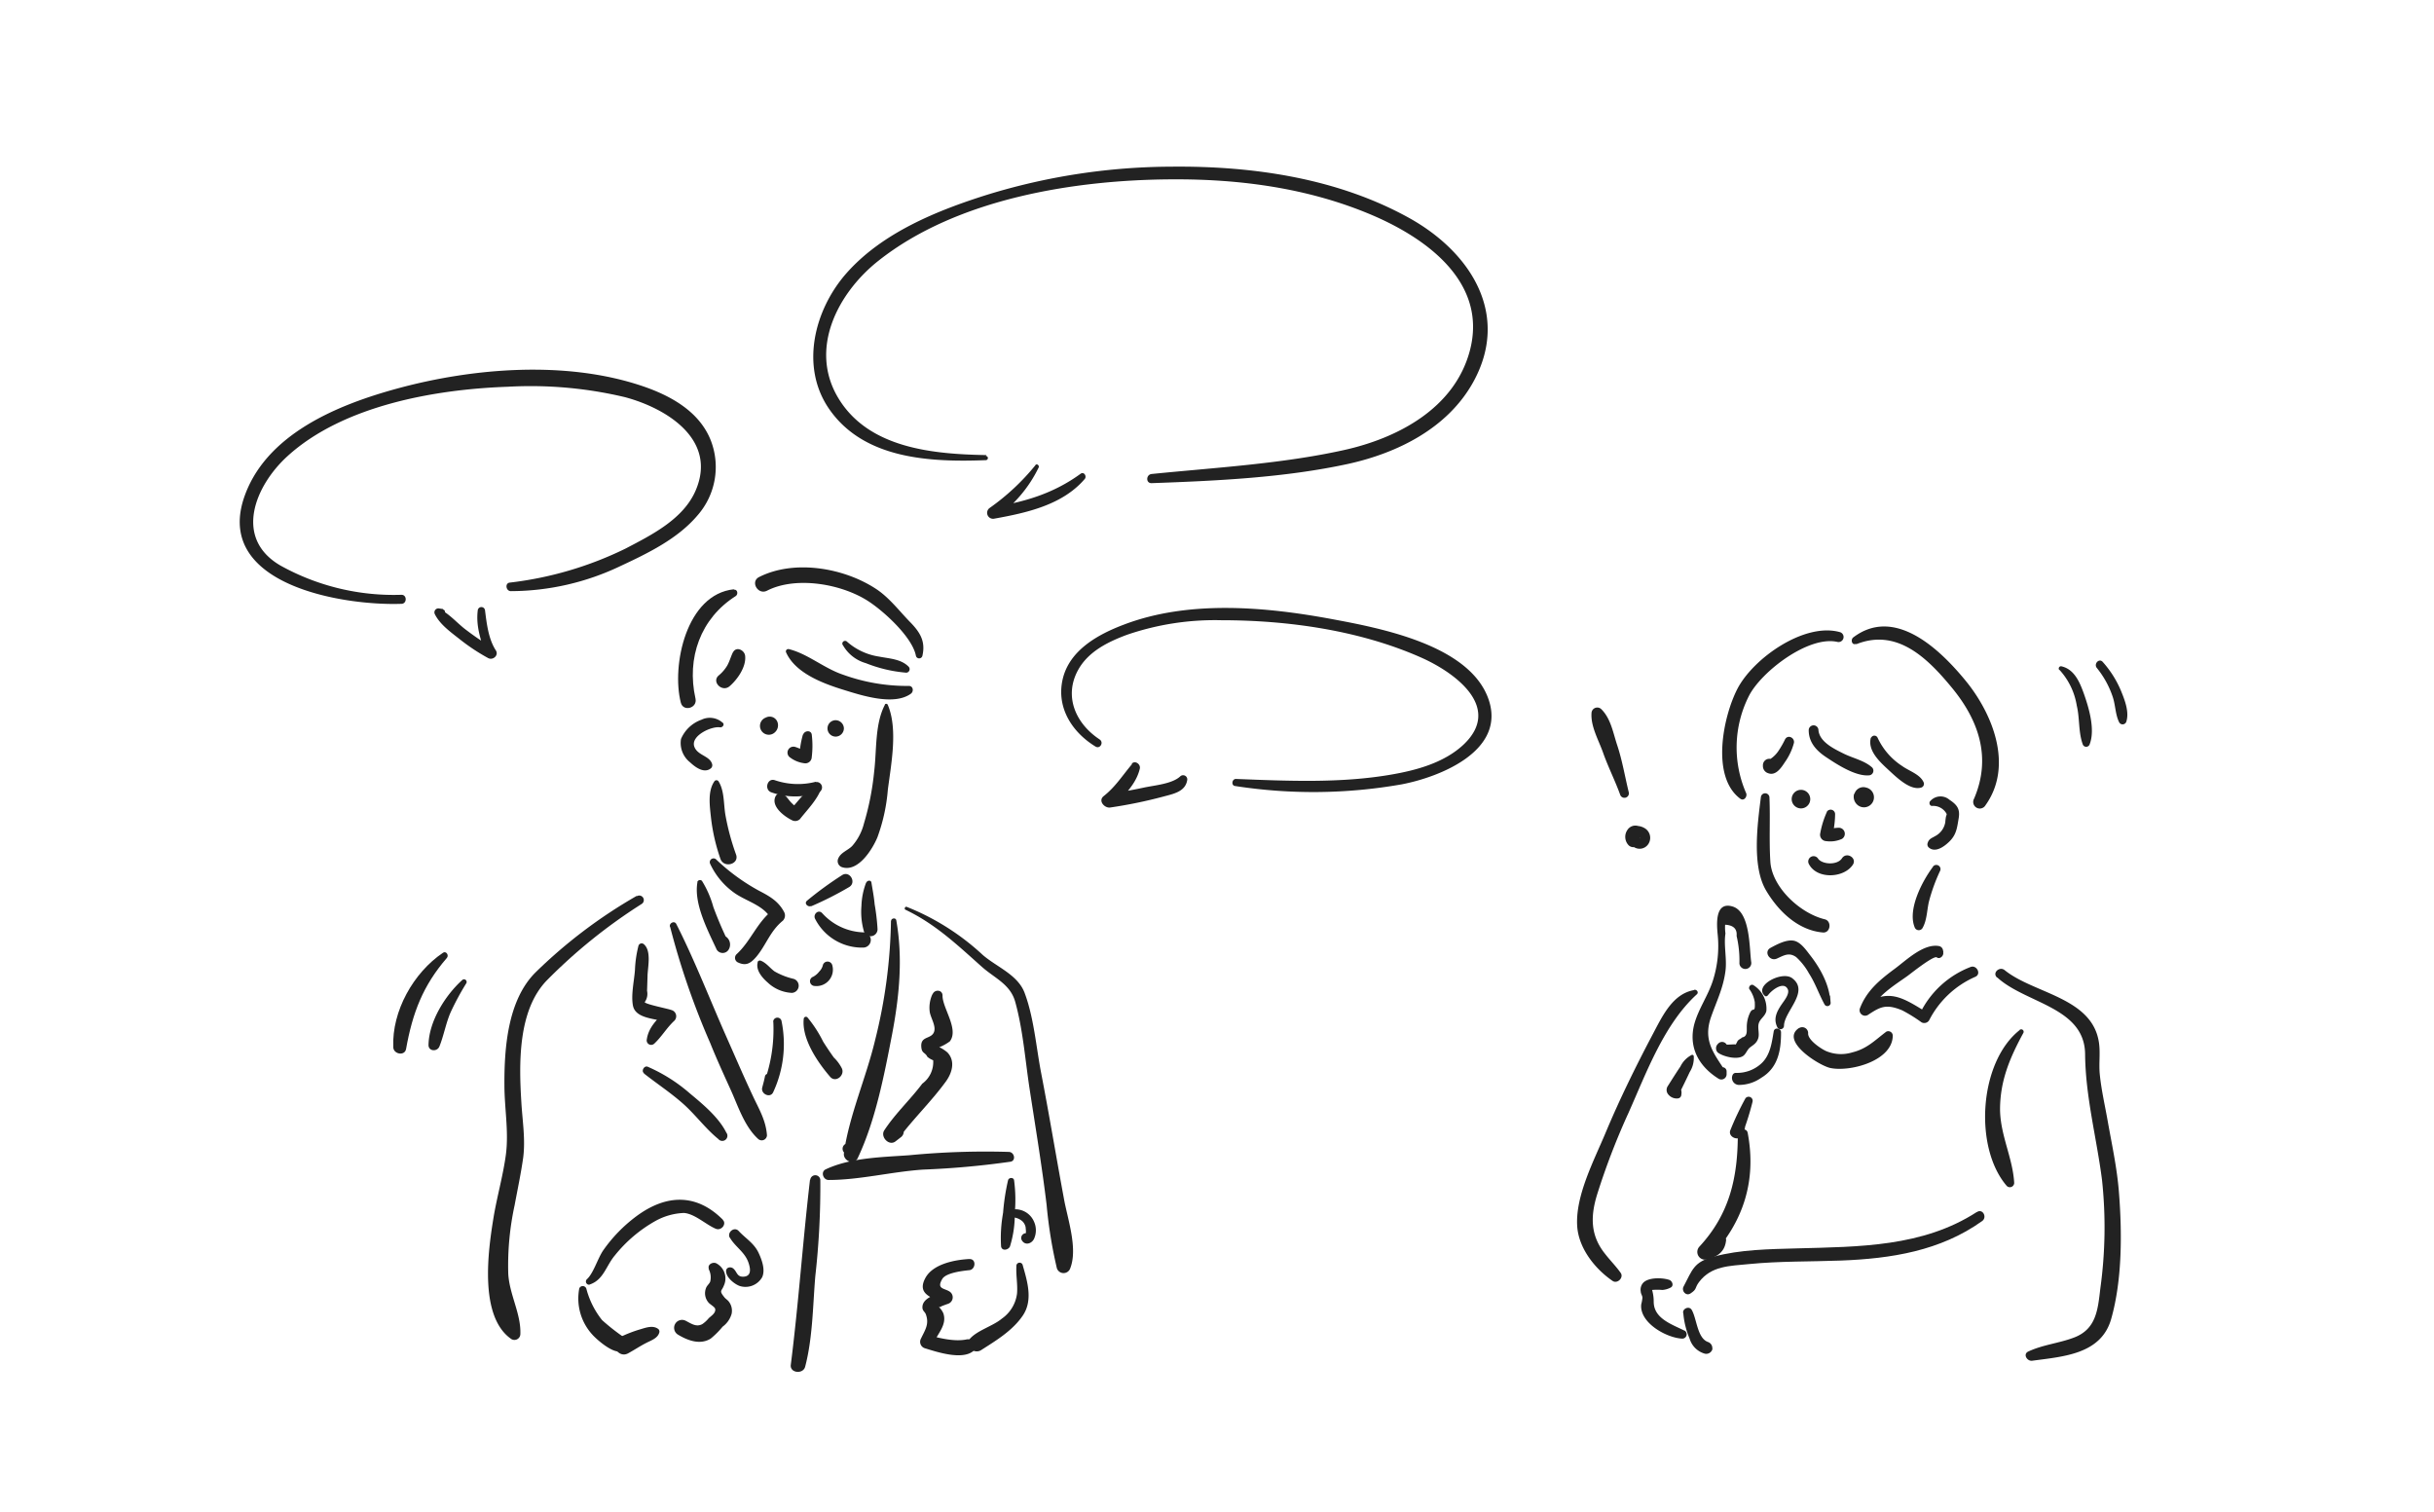 <svg id="レイヤー_4" data-name="レイヤー 4" xmlns="http://www.w3.org/2000/svg" width="380" height="236" viewBox="0 0 380 236"><defs><style>.cls-1{fill:#222;}</style></defs><title>point_img02</title><path class="cls-1" d="M263.85,205.86l0-.35-1.06-.61a13,13,0,0,0,1,4.1,3.44,3.44,0,0,0,2.38,2.34,1,1,0,0,0,1.16-.66.72.72,0,0,0,0-.25,1,1,0,0,0-.69-.92c-1.67-.62-1.72-3.6-2.52-5-.48-.8-1.76,0-1.22.71a3.89,3.89,0,0,1,.44.83c.14.31.64.09.54-.22Z"/><path class="cls-1" d="M263,207.75c-2-1-4.81-1.9-4.82-4.51a6.61,6.61,0,0,0-.25-1.85,9.65,9.65,0,0,1,1.6,0,3.28,3.28,0,0,0,1.27-.36c.55-.25.32-1-.16-1.2-1-.36-3.24-.46-4.1.44a1.62,1.62,0,0,0-.38,1.4c0,.3.25.61.26.92a6.37,6.37,0,0,1-.19,1.06c-.29,2.89,4,5.25,6.43,5.34a.68.68,0,0,0,.34-1.26Z"/><path class="cls-1" d="M114.43,101.83c-.32.65-.5,1.34-.85,2a5.91,5.91,0,0,1-1.37,1.62c-1.17,1,.53,2.68,1.69,1.69s2.64-3,2.43-4.77c-.11-.89-1.4-1.51-1.9-.51Z"/><path class="cls-1" d="M111.52,122c-1.06,1.56-.71,3.85-.52,5.64a29.54,29.54,0,0,0,1.47,6.43c.53,1.54,3,.86,2.44-.67a37.54,37.54,0,0,1-1.64-6.07c-.32-1.75-.14-3.8-1.08-5.33a.39.39,0,0,0-.67,0Z"/><path class="cls-1" d="M138.17,110c-1.6,3-1.28,7.06-1.69,10.42a42.74,42.74,0,0,1-1.6,8.15,8.47,8.47,0,0,1-1.84,3.51c-.68.69-1.76,1-2.16,1.92a1,1,0,0,0,.56,1.38c2.53.85,4.78-2.82,5.54-4.65a28,28,0,0,0,1.63-7.42c.51-4,1.6-9.46,0-13.25a.27.27,0,0,0-.48-.06Z"/><path class="cls-1" d="M110.87,134.86a11.49,11.49,0,0,0,3.63,4.43c1.88,1.41,4.78,2,5.91,4.22l.18-1.39c-2.45,1.95-3.37,4.81-5.6,6.86a.79.79,0,0,0,.16,1.25c1.28.62,2,.22,2.94-.87,1.55-1.87,2.14-4,4.13-5.62a1.16,1.16,0,0,0,.18-1.39c-.92-1.71-2.33-2.47-4-3.34a31.42,31.42,0,0,1-6.61-4.85.59.59,0,0,0-.92.7Z"/><path class="cls-1" d="M108.89,137.72c-.62,3.34,1.63,7.57,3,10.53a1.09,1.09,0,0,0,1.87,0,1.51,1.51,0,0,0-.69-2.17c-.49-.24-1.12.27-.8.8v-.11l1.48.39a59,59,0,0,1-2.38-5.55,15.57,15.57,0,0,0-1.78-4.09.44.44,0,0,0-.73.2Z"/><path class="cls-1" d="M126.64,141.49a52.23,52.23,0,0,0,5.93-3c1.2-.72.09-2.61-1.09-1.87a55.25,55.25,0,0,0-5.49,4c-.5.42.14,1.05.65.83Z"/><path class="cls-1" d="M127.24,143.42a8.2,8.2,0,0,0,7.52,4.52,1.19,1.19,0,0,0,0-2.38,9.06,9.06,0,0,1-6.4-3c-.59-.63-1.44.16-1.12.86Z"/><path class="cls-1" d="M135.23,137.77a11.11,11.11,0,0,0-.74,3.67,11,11,0,0,0,.35,3.83A1.09,1.09,0,0,0,137,145a33.39,33.39,0,0,0-.45-3.82c-.1-1.17-.32-2.25-.5-3.39-.07-.44-.67-.35-.79,0Z"/><path class="cls-1" d="M118.3,150.24c-.35,1.19.69,2.41,1.54,3.14a5.91,5.91,0,0,0,3.79,1.63,1.12,1.12,0,0,0,.3-2.18,11,11,0,0,1-3-1.17c-.75-.54-1.31-1.37-2.2-1.69a.39.39,0,0,0-.47.27Z"/><path class="cls-1" d="M128.47,150.68a2.13,2.13,0,0,1-.57,1,3,3,0,0,1-.94.81.74.74,0,0,0,.2,1.44,2.56,2.56,0,0,0,2.77-3.26.76.76,0,0,0-1.46,0Z"/><path class="cls-1" d="M120.73,159.51A24.23,24.23,0,0,1,119,169.79h1.81c-.1-.52-.18-1-.25-1.57s-1-.86-1.14-.15-.27,1.15-.42,1.72c-.26,1,1.26,1.72,1.71.73A17.81,17.81,0,0,0,122,159.34a.66.66,0,0,0-1.29.17Z"/><path class="cls-1" d="M125.48,159.07c-.33,3.14,2.19,6.8,4.13,9.05.87,1,2.39-.28,1.79-1.39a6.41,6.41,0,0,0-1.35-1.75.69.69,0,0,0-1.08.84,2.09,2.09,0,0,1,.3,1.49l2.13-.58a48.94,48.94,0,0,1-2.89-4.11,19.1,19.1,0,0,0-2.46-3.79.34.34,0,0,0-.57.24Z"/><path class="cls-1" d="M104.61,144.66a119.41,119.41,0,0,0,6.27,18.18c1,2.49,2.13,4.95,3.24,7.4s2.11,5.63,4.24,7.57a.82.82,0,0,0,1.38-.57c-.17-2.37-1.27-4.12-2.27-6.28-1.41-3-2.74-6.11-4.1-9.17-2.58-5.83-4.9-11.85-7.79-17.54-.28-.55-1.1-.16-1,.41Z"/><path class="cls-1" d="M139.1,143.79a81.24,81.24,0,0,1-2.48,18.61c-1.39,5.83-4,11.63-4.86,17.53H134c-.25-.94-.45-1.14-1.4-1.41a.85.85,0,0,0-.82,1.41h0c-.31,1.22,1.54,2.11,2.12.89,2.77-5.83,4.14-12.94,5.36-19.26,1.13-5.92,1.73-11.91.67-17.88-.08-.46-.81-.34-.81.11Z"/><path class="cls-1" d="M144,102.41c.54-2.29-.37-3.72-1.94-5.32s-3.24-3.81-5.28-5.14c-5.05-3.33-12.8-4.63-18.27-1.86-1.42.72-.17,2.85,1.24,2.13,4.51-2.31,11.68-1.08,15.89,1.69,2.46,1.62,6.83,5.62,7.36,8.5a.52.52,0,0,0,1,0Z"/><path class="cls-1" d="M114.58,92c-7.44.77-9.77,11.91-8.29,17.7.38,1.48,2.63.85,2.29-.64-1.42-6.33.79-12.52,6.28-16,.42-.27.3-1.08-.28-1Z"/><path class="cls-1" d="M125.35,114.69a14.67,14.67,0,0,0-.55,3.55l1.22-.93c-.67-.16-1.25-.52-1.91-.71a.93.93,0,0,0-.9,1.55,4.6,4.6,0,0,0,2.3,1,1,1,0,0,0,1.22-.94,14.54,14.54,0,0,0,0-3.55c-.14-.72-1.13-.59-1.33,0Z"/><path class="cls-1" d="M127.37,122.05a11.13,11.13,0,0,1-6.39-.24c-1.19-.42-1.73,1.51-.53,1.9a11.06,11.06,0,0,0,7.36,0,.84.84,0,0,0-.44-1.61Z"/><path class="cls-1" d="M157.38,184.26a34,34,0,0,0-.78,5.13,21.65,21.65,0,0,0-.31,5.2c.13.79,1.16.56,1.39,0a16.83,16.83,0,0,0,.75-5.2,23.15,23.15,0,0,0-.11-5.13c-.08-.49-.83-.44-.94,0Z"/><path class="cls-1" d="M157.57,179.84a124.12,124.12,0,0,0-15.66.52c-4.21.3-9.11.37-13,2.2-.83.39-.39,1.66.45,1.66,4.87,0,9.84-1.29,14.75-1.62a132.38,132.38,0,0,0,13.64-1.23c.91-.15.63-1.48-.21-1.53Z"/><path class="cls-1" d="M126.46,184.18c-1.13,9.63-1.78,19.28-3,28.9-.17,1.29,1.92,1.51,2.24.3,1.18-4.48,1.2-9.48,1.58-14.07a125.4,125.4,0,0,0,.79-15.13.79.79,0,0,0-1.57,0Z"/><path class="cls-1" d="M145.56,155.24a5.05,5.05,0,0,0-.42,2.64c.1,1,1.15,2.41.61,3.39s-2.08.49-1.91,2.23c.09,1,.59.76.94,1.49a3.22,3.22,0,0,0,.91.54,4.16,4.16,0,0,1-1.7,3.65c-1.88,2.51-4.19,4.63-5.93,7.28-.67,1,.71,2.52,1.74,1.74l.89-.69c.65-.5.58-1.9-.49-1.79l-1,.11,1.09,1.91c2.28-3.06,5.08-5.75,7.31-8.8,1-1.33,1.62-3.21.34-4.6-.16-.18-1.52-1.17-1.52-.76a7.37,7.37,0,0,0,1.87-1c1.46-1.9-1.17-5.22-1.14-7.15,0-.94-1.25-1-1.55-.21Z"/><path class="cls-1" d="M141.3,142c4.69,2.22,8.09,5.47,11.9,8.86,2,1.82,4.51,2.75,5.29,5.52,1.22,4.36,1.57,9.14,2.25,13.6.92,6,1.93,12.06,2.66,18.13A71.41,71.41,0,0,0,165,198a1.1,1.1,0,0,0,2.09,0c1.22-3.12-.45-7.79-1-10.93-1.21-6.52-2.29-13.07-3.55-19.58-.77-4-1.13-8.64-2.58-12.49-1.06-2.83-4.39-4.05-6.54-5.92a38.13,38.13,0,0,0-11.86-7.5c-.26-.1-.45.34-.19.46Z"/><path class="cls-1" d="M127.31,122.53c-1.54.9-2.71,2.56-3.9,3.86l1.27-.16a5.68,5.68,0,0,1-1.56-1.41c-.36-.44-.6-.81-1.19-.92a.74.74,0,0,0-.8.33c-.9,1.58,1.27,3.21,2.49,3.81a1.07,1.07,0,0,0,1.27-.16c1.13-1.45,2.64-2.95,3.29-4.68.19-.5-.45-.92-.87-.67Z"/><path class="cls-1" d="M151.32,196.56c-2.23.12-5.7.76-6.87,3-1.34,2.54,1.12,3,2.72,3.88v-1.81c-1.06.49-3.18,1-3.16,2.48,0,.55.39.68.54,1.09.54,1.52-.09,2.38-.76,3.77a1.05,1.05,0,0,0,.63,1.53c1.91.59,5.76,1.86,7.52.44.78-.63.09-1.82-.76-1.85h-.08a1,1,0,0,0-.95.72v.07a1,1,0,0,0,.63,1.12l.07,0-.69-1.21,0,.08.76-.76c-1.85.39-4.15-.18-5.92-.64l.73,1.28c.61-1.52,2.16-2.89,1.55-4.7a3,3,0,0,0-.7-1c-.48-.56-.85,0-.31-.19a.49.49,0,0,0,.72.07c.33-.13.67-.26,1-.37a1.07,1.07,0,0,0,.26-1.92c-.83-.54-2.07-.38-1.15-1.95.57-1,3.26-1.29,4.24-1.39s1.13-1.79,0-1.73Z"/><path class="cls-1" d="M158.68,197.7c-.08,1.41.22,2.85.1,4.25a5.62,5.62,0,0,1-2.36,3.91c-1.46,1.23-4.06,1.88-5.16,3.35a1,1,0,0,0,.16,1.24l.16.16a1.3,1.3,0,0,0,1.55.2c2.36-1.51,4.94-3.05,6.55-5.42s.73-5.28,0-7.82a.5.5,0,0,0-1,.13Z"/><path class="cls-1" d="M99.4,139.87a77.9,77.9,0,0,0-15.85,12c-4.29,4.33-4.83,11.76-4.8,17.52,0,3.63.71,7.33.22,10.94-.45,3.3-1.39,6.53-1.93,9.82-.85,5.18-2.27,15.45,2.81,18.92a.93.93,0,0,0,1.39-.8c.12-3.15-1.71-6.16-1.89-9.42a44.38,44.38,0,0,1,1-10.72c.46-2.48,1-5,1.34-7.46.35-2.85-.12-5.64-.29-8.49-.38-6.08-.59-14.45,4-19.15a84,84,0,0,1,14.76-11.89.71.71,0,0,0-.72-1.23Z"/><path class="cls-1" d="M122.74,101.88c1.44,3.2,5.71,4.81,8.87,5.79,2.9.9,7.94,2.56,10.6.63.48-.35.37-1.23-.33-1.21a29.41,29.41,0,0,1-10.24-1.75c-3-1-5.5-3.26-8.49-4a.37.37,0,0,0-.41.54Z"/><path class="cls-1" d="M131.59,100.71a6,6,0,0,0,3.58,2.82,21.8,21.8,0,0,0,6.32,1.49.55.55,0,0,0,.38-.92c-1.18-1.22-3-1.27-4.62-1.59a9.73,9.73,0,0,1-5-2.32.43.43,0,0,0-.68.52Z"/><path class="cls-1" d="M157.34,190.13a2.52,2.52,0,0,1,2.27.53,1.79,1.79,0,0,1,.51.92c0,.2.16,1-.08,1.12l.59-.08-.11,0a.74.74,0,0,0-1,1c.49.87,1.52.58,1.91-.2a3.26,3.26,0,0,0,0-2.7,3.18,3.18,0,0,0-4.46-1.53.53.53,0,0,0,.4,1Z"/><path class="cls-1" d="M112.85,112.86a3,3,0,0,0-3.35-.49,5.44,5.44,0,0,0-3.18,3,3.84,3.84,0,0,0,1.42,3.65c.83.78,2.23,1.81,3.28.9a.64.64,0,0,0,.16-.62c-.36-1.32-2.3-1.34-2.79-2.75-.57-1.68,2.65-3.19,4-3,.39.07.8-.42.43-.74Z"/><path class="cls-1" d="M99.68,147.65a18,18,0,0,0-.55,3.79c-.12,1.69-.64,3.9-.31,5.57.42,2.13,3.78,2,5.47,2.62l-.44-1.68c-1.32,1.2-2.61,2.5-2.87,4.32a.7.7,0,0,0,1.16.67c1.17-1.09,1.94-2.47,3.13-3.57a1,1,0,0,0-.44-1.68c-.56-.22-4-.88-4.18-1.23a2.19,2.19,0,0,0,.37-1.76l.07-2.18c0-1.42.68-4-.56-5.1a.52.52,0,0,0-.85.23Z"/><path class="cls-1" d="M100.53,167.59c2,1.58,4.17,3,6.12,4.73s3.5,3.89,5.49,5.5a.8.8,0,0,0,1.25-1c-1.19-2.39-3.66-4.43-5.69-6.12a25.43,25.43,0,0,0-6.58-4.16c-.54-.22-1.05.65-.59,1Z"/><path class="cls-1" d="M130.47,115a1.3,1.3,0,0,0,1.28-1.28,1.31,1.31,0,0,0-1.28-1.28,1.28,1.28,0,1,0,0,2.56Z"/><path class="cls-1" d="M119,112.53l0,.07.47-.47-.07,0,.68-.18H120a1.38,1.38,0,1,0,1,2.36,1.48,1.48,0,0,0,.4-1.52,1.29,1.29,0,0,0-2.33-.3Z"/><path class="cls-1" d="M113.94,193.21c.86,1.49,2.39,2.27,2.94,4,.28.86.49,2.09-.88,2.11-1,0-.92-.81-1.55-1.3-.4-.31-1.12-.16-1.09.45,0,.95,1.27,2,2.15,2.31a3,3,0,0,0,3.48-1.38c.53-1.16-.06-2.74-.56-3.81-.71-1.5-2-2.22-3.1-3.4-.68-.76-1.87.21-1.39,1.06Z"/><path class="cls-1" d="M110.61,198.08a2.76,2.76,0,0,1,.27,2c-.13.36-.51.61-.65,1a2.22,2.22,0,0,0,.37,2.26c.21.28,1,.7,1.05,1,.16.64-.66,1.13-1,1.46a4.8,4.8,0,0,1-1,.92c-.94.51-1.7-.06-2.58-.51a1.24,1.24,0,0,0-1.25,2.14c1.51.92,3.47,1.67,5.13.64a13.22,13.22,0,0,0,1.87-1.87,3.74,3.74,0,0,0,1.4-2,2.32,2.32,0,0,0-.42-1.89c-.2-.28-.51-.44-.71-.7-.88-1.09-.42-.92-.08-1.82a2.67,2.67,0,0,0-1.18-3.48c-.54-.26-1.44.18-1.15.88Z"/><path class="cls-1" d="M92,200.56c2.23-.7,2.59-2.9,4-4.57a21.76,21.76,0,0,1,6.31-5.36,9.88,9.88,0,0,1,4.47-1.26c1.69.13,3.39,1.79,4.93,2.45,1,.45,1.95-1,.9-1.53l-.27-.13a.7.7,0,0,0-1,.59l0,.31,1.52-.63c-4.11-4.12-8.8-4-13.45-.59a23.14,23.14,0,0,0-5.25,5.39c-.85,1.25-1.53,3.61-2.55,4.5a.5.5,0,0,0,.48.83Z"/><path class="cls-1" d="M102.8,207.51c-.8-.64-1.86-.27-2.76,0a20.82,20.82,0,0,0-3.37,1.31l2.13,1.23v-.24a1.29,1.29,0,0,0-1.92-1.1l-.22.11c-1.61.84-.16,3.35,1.43,2.45,1-.55,1.86-1.13,2.84-1.63.74-.38,1.76-.71,2-1.6a.54.54,0,0,0-.14-.54Z"/><path class="cls-1" d="M90.43,201.19a8.35,8.35,0,0,0,2,7.12c.78.9,4.78,4.48,5.35,1.61a1.13,1.13,0,0,0-.5-1.23l-.1-.05a1,1,0,0,0-1.33.36l0,.06a.91.91,0,0,0,.14,1.08l0,0L95.88,209l-.07.08,1.72-.22A32.92,32.92,0,0,1,94,206.1a13.21,13.21,0,0,1-2.46-4.91.59.59,0,0,0-1.12,0Z"/><path class="cls-1" d="M69.16,148.75c-4.59,3.08-8,9.11-7.76,14.73,0,1.09,1.8,1.46,2,.27,1-5.6,2.61-9.85,6.37-14.2.35-.41-.11-1.14-.62-.8Z"/><path class="cls-1" d="M72.17,153c-2.66,2.4-5.21,6.46-5.27,10.15,0,1,1.35,1.08,1.7.23.7-1.74,1-3.6,1.75-5.33a41.72,41.72,0,0,1,2.46-4.56.41.41,0,0,0-.64-.49Z"/><path class="cls-1" d="M161.65,72.63a35.61,35.61,0,0,1-7.11,6.65.93.93,0,0,0,.71,1.69c5-.9,10.63-2.13,14.1-6.19.36-.42-.12-1.2-.64-.82-4.22,3.08-8.83,4.47-14,5.23l.71,1.69A20.55,20.55,0,0,0,162.15,73c.16-.3-.26-.69-.5-.39Z"/><path class="cls-1" d="M154,71.05c-8.19-.15-18.28-1-23.06-8.8s-.06-16.61,6.23-21.56C149.42,31,167.82,28.06,183,28c10.7-.06,21.41,1.39,31.3,5.62,8.59,3.68,18,10.58,15.16,21.18-2.4,8.94-11.2,13.59-19.62,15.46C200.12,72.42,189.73,73,179.8,74c-.9.09-.94,1.47,0,1.43,10.12-.36,20.73-.85,30.65-3,7.74-1.7,15.54-5.57,19.53-12.74,5.9-10.62-.44-20.37-10-25.67-11.17-6.19-24.36-8.12-37-8a98.63,98.63,0,0,0-28.65,4.32c-8,2.5-16.67,6-22.28,12.43-4.93,5.68-7.15,14.49-2.61,21.07,5.44,7.88,15.83,8.33,24.46,8a.33.33,0,0,0,0-.66Z"/><path class="cls-1" d="M62.66,92.86a36.38,36.38,0,0,1-18.9-4.58C36.44,84,39.82,75.83,44.88,71.22,53.6,63.28,68,60.77,79.29,60.38A63.66,63.66,0,0,1,97.55,62c6.5,1.73,14.44,6.61,11.08,14.52-1.91,4.52-6.9,7-11,9.14a55.67,55.67,0,0,1-18.07,5.3c-.77.11-.56,1.32.18,1.33a39.9,39.9,0,0,0,17.09-3.9c4.28-2,9-4.26,12.13-8A11.45,11.45,0,0,0,111,68.84c-1.78-4.64-6.41-7.14-10.9-8.63-11.78-3.92-26.12-2.79-37.94.41C52.79,63.16,41.26,67.8,38,78,33.83,91.32,53.5,94.59,62.66,94.27c.9,0,.91-1.43,0-1.41Z"/><path class="cls-1" d="M69.16,95.08,68.58,95a.62.62,0,0,0-.69.89c.78,1.58,2.45,2.78,3.81,3.85a31.29,31.29,0,0,0,4.51,3c.74.4,1.7-.43,1.2-1.2-1.16-1.79-1.43-4.2-1.69-6.27a.57.57,0,0,0-1.13,0c-.31,2.53.47,4.58,1.22,7l1.29-1a45.82,45.82,0,0,1-4.28-2.89c-1.36-1-2.58-2.48-4.1-3.24l.22.83.3-.18c.38-.09.25-.59-.08-.63Z"/><path class="cls-1" d="M311.8,152.59c4.42,4.08,13.67,4.62,13.73,12,.06,6.65,1.79,13,2.64,19.62a69.52,69.52,0,0,1-.26,16.93c-.39,3.33-.63,6.39-4.16,7.7-2.34.88-4.79,1.09-7.09,2.16-.88.41-.19,1.55.61,1.44,4.88-.66,10.76-1,12.33-6.52,1.75-6.15,1.71-13.62,1.2-19.93-.3-3.71-1.11-7.4-1.76-11.07-.43-2.43-1-4.86-1.23-7.32-.14-1.58.11-3.2-.11-4.77-1-7.12-10.16-7.67-14.73-11.37-.81-.65-2,.44-1.17,1.17Z"/><path class="cls-1" d="M308.61,189.23c-8.42,5.45-18.39,5.41-28.06,5.67-4.28.12-8.86.17-13,1.29-3.13.84-3.3,2-4.72,4.69-.35.65.38,1.51,1.07,1.07,1.1-.71.63-.83,1.36-1.8,1.92-2.54,4.79-2.5,7.78-2.8,4.77-.47,9.57-.37,14.35-.55,7.85-.3,15.55-1.5,22.07-6.17.83-.6.07-2-.82-1.4Z"/><path class="cls-1" d="M272.51,171.46a45.24,45.24,0,0,0-2.37,5c-.41,1.06,1.34,1.8,1.85.78a3.67,3.67,0,0,0,.47-1.42c.07-.59-.66-.89-1.11-.64a3.15,3.15,0,0,0-1,.83l1.69,1a43.74,43.74,0,0,0,1.57-5,.63.63,0,0,0-1.15-.48Z"/><path class="cls-1" d="M271.31,177.08c0,6.78-1.3,12.48-6,17.55a1.21,1.21,0,0,0,1.17,2c1.68-.43,2.81-1.2,3-3,.06-.67-.82-.91-1.25-.52a3.62,3.62,0,0,1-2.36,1.19l1.17,2c5.17-5.53,7.22-12,5.81-19.45-.17-.84-1.49-.63-1.48.2Z"/><path class="cls-1" d="M264.13,164.69a4,4,0,0,0-1.79,1.83c-.68,1-1.34,2.06-2,3.1a1.09,1.09,0,0,0,.16,1.3,1.69,1.69,0,0,0,1.42.57.59.59,0,0,0,.57-.58,1.65,1.65,0,0,0-.47-1.51l.17,1.3c.54-1.1,1.09-2.21,1.61-3.33a4.08,4.08,0,0,0,.63-2.5.25.25,0,0,0-.31-.18Z"/><path class="cls-1" d="M264.5,154.57c-3.4.58-5,4.15-6.48,6.92-2.64,5-5.15,10.1-7.34,15.33-1.78,4.27-4.72,9.8-4.45,14.54.2,3.49,2.75,6.71,5.53,8.62.74.51,1.79-.52,1.26-1.26-.75-1.06-1.65-1.95-2.46-3-2.3-2.88-2.25-5.87-1.21-9.25a110,110,0,0,1,4.86-12.65c2.8-6.26,5.55-13.89,10.7-18.58.34-.31,0-.78-.41-.71Z"/><path class="cls-1" d="M303.4,148.62l-.07-.34a.79.79,0,0,0-.57-.57c-2.4-.48-5.14,2.19-6.9,3.5-2.36,1.75-4.45,3.45-5.5,6.25a.86.86,0,0,0,1.25,1c1.93-1.27,2.83-1.78,5.37-.72a23.89,23.89,0,0,1,3,1.86.89.89,0,0,0,1.2-.31,14.71,14.71,0,0,1,7.23-6.8c1-.47.1-2-.86-1.47l-.8.45c-.51.29-.21.95.28,1l.95.13-.23-1.67a14.6,14.6,0,0,0-8.08,7.46l1.19-.31c-3.92-2.4-6-3.86-10.12-1.09l1.25,1c.91-2.47,3.8-4.18,5.81-5.62.55-.4,4.11-3.25,4.58-2.9s1.11-.25,1-.78Z"/><path class="cls-1" d="M315.31,160.82c-6.35,5-7.19,18.34-2,24.34a.68.68,0,0,0,1.15-.48c-.22-3.9-2.16-7.41-2.21-11.45,0-4.5,1.53-8.08,3.63-11.95a.38.38,0,0,0-.6-.46Z"/><path class="cls-1" d="M321.51,104.56a10.77,10.77,0,0,1,2.72,5.61c.47,1.94.24,4.1.92,6a.57.57,0,0,0,1.1,0c.88-2.31-.14-5.69-.93-7.92-.64-1.77-1.48-3.76-3.47-4.22a.35.35,0,0,0-.34.58Z"/><path class="cls-1" d="M327.36,104.28a14.36,14.36,0,0,1,2.5,4.57c.42,1.29.39,2.74,1,3.94a.61.61,0,0,0,1.11-.14c.48-1.53-.27-3.41-.85-4.83a16.11,16.11,0,0,0-2.83-4.47c-.56-.65-1.45.28-.93.93Z"/><path class="cls-1" d="M285.23,126.73a14.1,14.1,0,0,0-1.05,3.36,1,1,0,0,0,.94,1.23,4.46,4.46,0,0,0,2.45-.35.94.94,0,0,0-.47-1.74c-.67,0-1.31.19-2,.15l.93,1.23a14.63,14.63,0,0,0,.47-3.53.7.7,0,0,0-1.29-.35Z"/><path class="cls-1" d="M282.42,134.92c1.26,2.39,5.46,2.19,6.85.08.69-1.06-1-2.08-1.7-1s-3,1-3.71.08a.83.83,0,0,0-1.44.84Z"/><path class="cls-1" d="M301.71,125.82a2.38,2.38,0,0,1,2.09,1.06c.18.29.13.19,0,.66a8.15,8.15,0,0,0-.1.83,3,3,0,0,1-1.57,2.16c-.58.35-1,.42-1.2,1.14a.65.65,0,0,0,.17.62c1,.91,2.4-.09,3.2-.87,1.15-1.1,1.24-2.19,1.49-3.65s-.24-2.12-1.44-2.91a2.13,2.13,0,0,0-3,.21c-.25.24-.08.8.32.75Z"/><path class="cls-1" d="M281.16,126.21a1.45,1.45,0,1,0-1.44-1.45,1.46,1.46,0,0,0,1.44,1.45Z"/><path class="cls-1" d="M289.48,123.9a1.66,1.66,0,0,0,.43,1.69,1.56,1.56,0,1,0,1.1-2.67h-.08l.77.21-.07,0,.53.53,0-.06a1.45,1.45,0,0,0-2.64.34Z"/><path class="cls-1" d="M292.09,115.14c-.57,2,1.34,3.76,2.68,5s3.46,3.32,5.16,2.82a.61.61,0,0,0,.42-.75c-.5-1.3-2.28-1.82-3.37-2.61a10.57,10.57,0,0,1-3.85-4.43.55.55,0,0,0-1,0Z"/><path class="cls-1" d="M282.38,114c0,1.91,1.21,3.21,2.72,4.21,1.69,1.13,4.56,3,6.67,2.84a.73.73,0,0,0,.51-1.23c-1.2-1.09-3-1.44-4.48-2.18s-3.73-1.81-3.9-3.64a.76.76,0,0,0-1.52,0Z"/><path class="cls-1" d="M278.72,115.36a14.67,14.67,0,0,1-1.05,1.85,4.47,4.47,0,0,1-1.45,1.39h.59l-.28-.09a1,1,0,0,0-1.3,1l0,.13a1.16,1.16,0,0,0,.81,1.07c1.21.47,2.06-.87,2.62-1.72a9.22,9.22,0,0,0,1.41-3c.16-.8-.93-1.36-1.37-.58Z"/><path class="cls-1" d="M287.29,98.7c-5.55-1.6-13.59,4.07-16.06,8.87-2.24,4.38-4.14,13.72.47,17.13.59.43,1.15-.38.9-.9a17.82,17.82,0,0,1,.45-15.16c1.93-3.78,9.31-9.46,13.82-8.42a.79.79,0,0,0,.42-1.52Z"/><path class="cls-1" d="M274.91,124.47c-.52,4.16-1.43,10.73.8,14.53,1.94,3.3,5.05,6.26,8.89,6.58,1.19.1,1.42-1.79.28-2.06-3.85-.93-8.24-5-8.49-9-.21-3.33,0-6.68-.14-10a.67.67,0,0,0-1.34,0Z"/><path class="cls-1" d="M301.79,135.31c-1.66,2.2-4,6.64-2.88,9.43a.68.68,0,0,0,1.23.16c.7-1.21.69-2.75,1-4.11a27.89,27.89,0,0,1,1.75-4.83.65.65,0,0,0-1.12-.65Z"/><path class="cls-1" d="M289.77,100.59c6.38-2.57,11.14,2.14,14.94,6.75,4.28,5.18,6.21,11,3.48,17.36a1,1,0,0,0,1.8,1c4.39-6.17,1.11-14.32-3.2-19.53-4-4.86-11-11.54-17.45-6.66-.46.35-.22,1.3.43,1Z"/><path class="cls-1" d="M254.3,123.75c-.62-2.5-1-4.92-1.81-7.38-.65-1.94-1-4.2-2.51-5.67a.9.9,0,0,0-1.51.63c-.14,2.08,1.1,4.2,1.79,6.14.8,2.27,1.89,4.4,2.7,6.65a.7.7,0,0,0,1.34-.37Z"/><path class="cls-1" d="M256.07,131c0-.13-.05-.13,0,0a1.48,1.48,0,0,1,0-.21c.13,0-.29.43,0,.19l-1.16.31.48.09.16,0-.1,0a.64.64,0,0,1-.17-.35.66.66,0,0,1,.44-.83s.56.09.39,0a1.18,1.18,0,0,0-1.5,1.11v0a1.22,1.22,0,0,0,.59,1,1.63,1.63,0,0,0,2.23-.69,1.75,1.75,0,0,0-.71-2.35,2.49,2.49,0,0,0-1-.32,1.47,1.47,0,0,0-1.63.6,1.9,1.9,0,0,0,.19,2.43,1.08,1.08,0,0,0,1.79-1Z"/><path class="cls-1" d="M268.3,166.92l-.29.39h1.41c-1.92-2.93-3.59-4.9-2.26-8.62.87-2.45,1.88-4.46,2.22-7.09.25-1.93-.29-4,0-5.86a7,7,0,0,1-.05-1.37c1.3.07,1.9.66,1.79,1.75a16.67,16.67,0,0,1,.44,4.3.93.93,0,1,0,1.84-.25c-.3-2.12-.12-7.79-2.89-8.64s-2.49,2.73-2.36,4.21a17.79,17.79,0,0,1-.75,7.41c-.75,2.3-2.2,4.32-2.86,6.65-1,3.66.66,6.69,3.8,8.63a.82.82,0,0,0,1.22-.71l0-.47a.65.65,0,0,0-1.2-.33Z"/><path class="cls-1" d="M273.13,154.45a4.75,4.75,0,0,1,.83,2c.08,1.87-.24.68-.72,1.62a5.16,5.16,0,0,0-.53,2.25l0,.55c0,.62-.19,1-.71,1.09-.23.23-.52.29-.73.57,0,.05-.51.87-.19.63s-1.47,0-1.53-.1a.82.82,0,0,0-1.27-.16l-.11.11a.94.94,0,0,0,0,1.3c.79.63,3,1.19,3.95.56.48-.33.62-.95,1.07-1.32s1-.61,1.28-1.37-.11-1.66.11-2.41,1-1.09,1.19-1.95a4.31,4.31,0,0,0-2-4c-.4-.28-.87.26-.64.64Z"/><path class="cls-1" d="M276.92,161c-.29,1.72-.53,3.67-1.85,4.95a5.6,5.6,0,0,1-4.07,1.55.54.54,0,0,0-.48.28,1.1,1.1,0,0,0,.93,1.6,6.06,6.06,0,0,0,3.53-1.12c2.61-1.56,3.09-4.28,3.08-7.1,0-.64-1-.83-1.14-.16Z"/><path class="cls-1" d="M276,155.42c.42-.68,2.43-2.34,3.1-1,.36.72-.57,1.83-.93,2.36-.8,1.17-1.37,2.32-.65,3.67a.55.55,0,0,0,1-.28c0-2.24,4.08-5.36,1.27-7.46-1.58-1.17-6,1.14-4.29,2.74a.3.3,0,0,0,.48-.06Z"/><path class="cls-1" d="M285.07,155.49l-.28.83.95.26c0-2.63-1.53-5.39-3.1-7.4-.66-.84-1.53-2.16-2.67-2.33s-2.59.61-3.55,1.13c-1.11.6-.14,2.19,1,1.67s1.9-1,3-.23a10,10,0,0,1,2,2.55c1,1.55,1.56,3.26,2.44,4.86a.51.51,0,0,0,.93-.39l-.07-.87c0-.32-.53-.4-.58-.08Z"/><path class="cls-1" d="M280.87,160.49c-3.05,2,3.17,5.9,4.9,6.25,3.1.64,9.73-1.12,9.73-5.08a.7.7,0,0,0-1-.6c-1.77,1.33-3,2.67-5.32,3.24a6,6,0,0,1-4.1-.21c-.8-.37-2.89-1.74-2.79-2.8a.92.92,0,0,0-1.38-.8Z"/><path class="cls-1" d="M171.69,115.45c-3.74-2.46-5.64-6.72-3.38-10.84,1.58-2.88,4.64-4.39,7.62-5.5a42.32,42.32,0,0,1,14.73-2.28c10.44,0,21.66,1.58,31.26,5.85,5.17,2.3,12.72,7.73,6.58,13.56-3,2.82-7.3,4-11.24,4.68-7.95,1.39-16.27,1-24.31.69-.61,0-.77,1-.15,1.1a79.66,79.66,0,0,0,26-.25c6-1.14,16.33-5.24,13.61-13.24-2.91-8.53-16.95-11.16-24.44-12.56-10.43-1.94-22.36-3-32.49.85-4.06,1.53-8.54,4-9.58,8.56-1,4.41,1.48,8.25,5.13,10.48.71.44,1.34-.65.65-1.1Z"/><path class="cls-1" d="M176.75,119.28c-1.48,1.74-2.59,3.55-4.43,5-.95.74.14,1.92,1,1.79a72.77,72.77,0,0,0,8.28-1.7c1.51-.41,3.43-.74,3.74-2.53a.65.65,0,0,0-1.08-.63c-1.27,1.18-4,1.39-5.68,1.75-1.93.42-3.87.75-5.83,1l1,1.78c1.79-1.48,3.66-3.42,4.2-5.74.16-.69-.75-1.36-1.28-.75Z"/></svg>